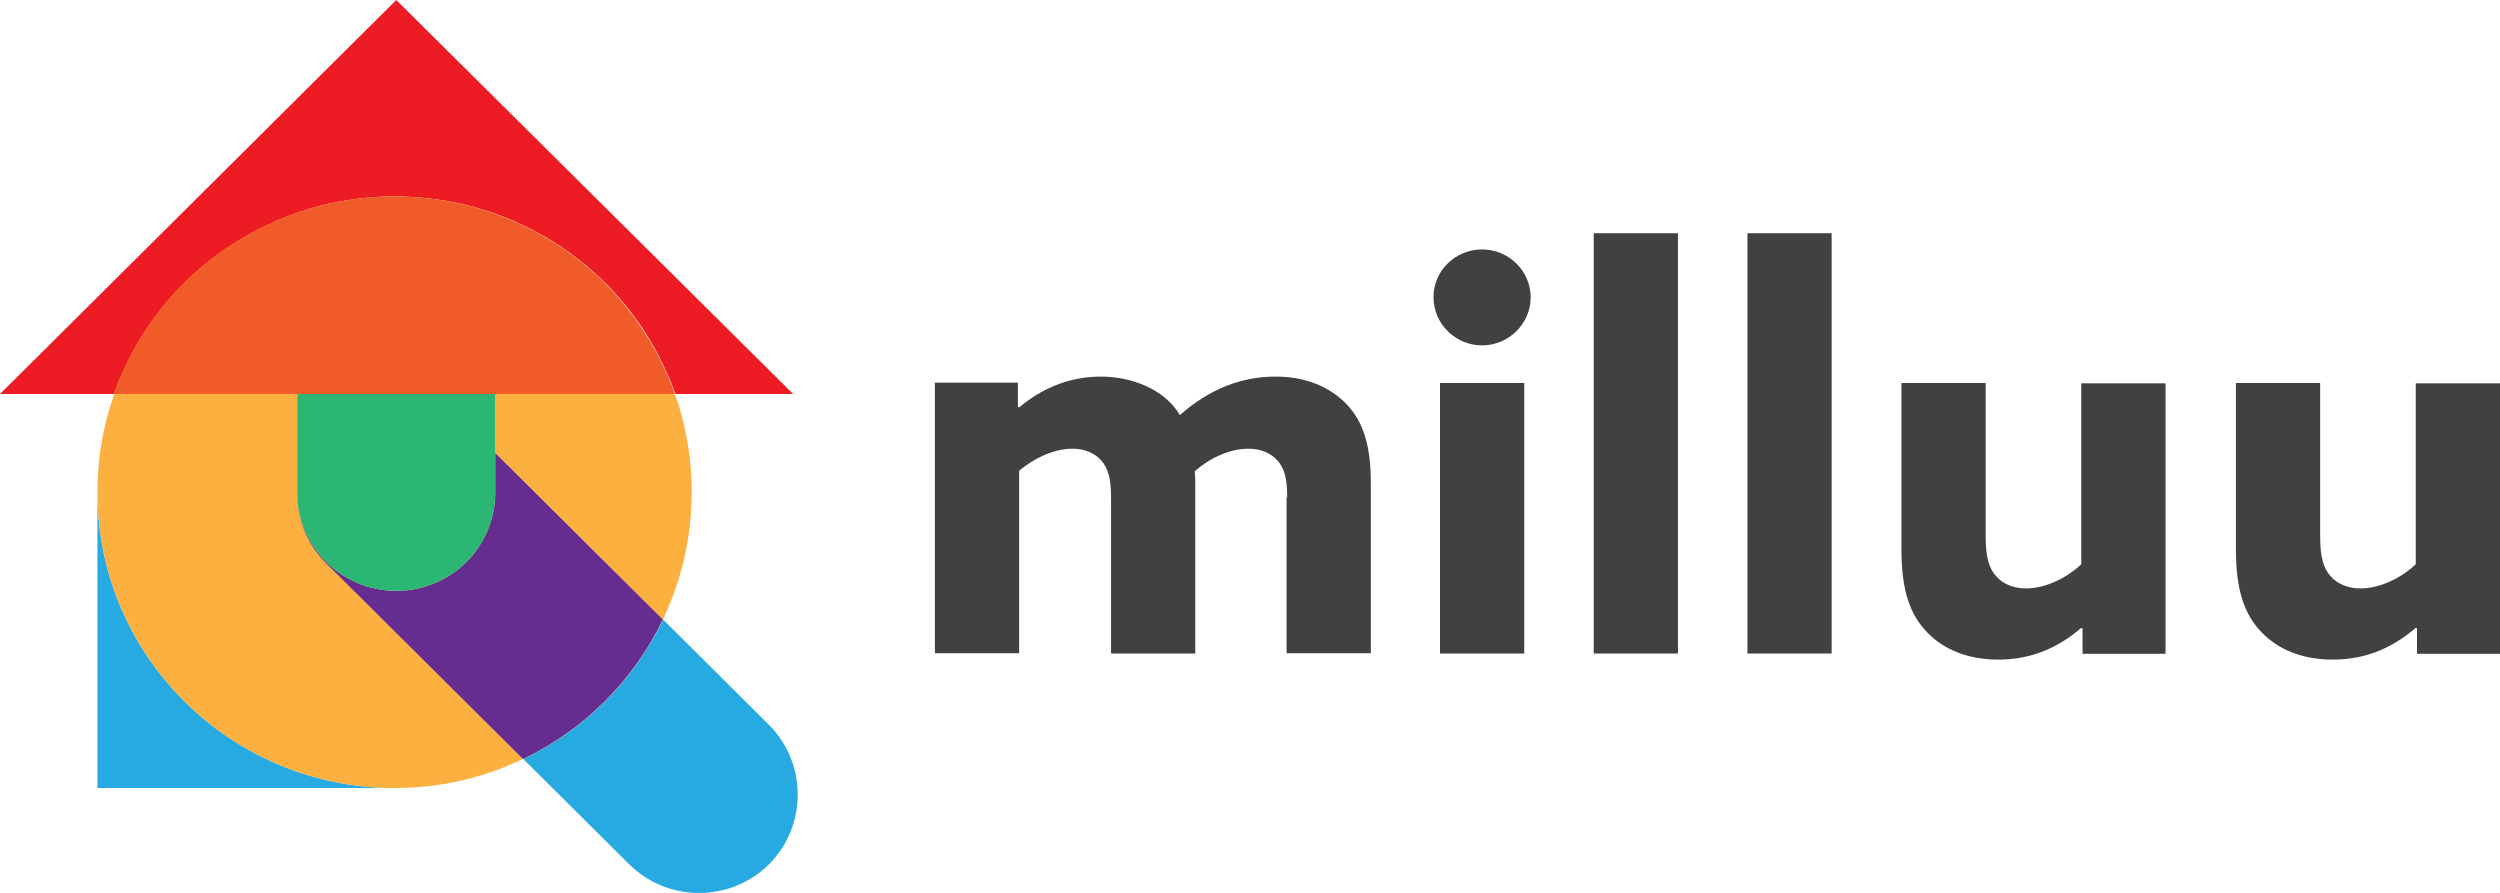 <svg width="168" height="60" viewBox="0 0 168 60" fill="none" xmlns="http://www.w3.org/2000/svg">
    <g clip-path="url(#clip0_76_1755)">
    <path d="M86.5 33.42C86.5 32.044 86.272 31.428 85.838 30.935C85.322 30.38 84.64 30.154 83.897 30.154C82.595 30.154 81.252 30.811 80.281 31.674C80.323 31.941 80.323 32.229 80.323 32.496V43.916H74.662V33.42C74.662 32.208 74.476 31.469 74.001 30.935C73.484 30.38 72.803 30.154 72.059 30.154C70.757 30.154 69.415 30.852 68.485 31.633V43.896H62.824V25.717H68.402V27.34L68.485 27.381C69.89 26.19 71.749 25.306 73.98 25.306C75.943 25.306 78.215 26.087 79.29 27.895C81.252 26.149 83.421 25.306 85.715 25.306C87.76 25.306 89.35 26.005 90.445 27.114C91.602 28.305 92.119 29.887 92.119 32.475V43.896H86.458V33.42H86.5Z" fill="#414042"/>
    <path d="M99.598 16.761C101.375 16.761 102.862 18.199 102.862 19.986C102.862 21.753 101.375 23.211 99.598 23.211C97.822 23.211 96.334 21.773 96.334 19.986C96.314 18.199 97.801 16.761 99.598 16.761ZM96.768 25.738H102.429V43.916H96.768V25.738Z" fill="#414042"/>
    <path d="M107.098 15.673H112.758V43.916H107.098V15.673Z" fill="#414042"/>
    <path d="M117.426 15.673H123.086V43.916H117.426V15.673Z" fill="#414042"/>
    <path d="M139.863 42.191C138.458 43.403 136.661 44.327 134.285 44.327C132.157 44.327 130.566 43.588 129.533 42.52C128.335 41.308 127.777 39.644 127.777 36.933V25.738H133.438V36.09C133.438 37.426 133.665 38.206 134.14 38.72C134.616 39.274 135.359 39.541 136.144 39.541C137.549 39.541 138.975 38.761 139.863 37.919V25.758H145.524V43.937H139.946V42.232L139.863 42.191Z" fill="#414042"/>
    <path d="M162.34 42.191C160.935 43.403 159.137 44.327 156.762 44.327C154.634 44.327 153.043 43.588 152.01 42.52C150.812 41.308 150.254 39.644 150.254 36.933V25.738H155.915V36.09C155.915 37.426 156.142 38.206 156.617 38.72C157.092 39.274 157.836 39.541 158.621 39.541C160.026 39.541 161.451 38.761 162.34 37.919V25.758H168V43.937H162.422V42.232L162.34 42.191Z" fill="#414042"/>
    <path d="M6.549 33.091C6.549 32.742 6.549 32.413 6.569 32.064C6.549 32.413 6.549 32.763 6.549 33.091Z" fill="#27AAE1"/>
    <path d="M7.684 26.477C7.499 27.011 7.313 27.566 7.168 28.141C7.313 27.566 7.499 27.011 7.684 26.477Z" fill="#27AAE1"/>
    <path d="M45.864 28.141C45.719 27.587 45.554 27.032 45.348 26.477C45.554 27.011 45.719 27.566 45.864 28.141Z" fill="#27AAE1"/>
    <path d="M6.57 32.065C6.612 31.387 6.674 30.729 6.777 30.072C6.674 30.729 6.612 31.407 6.57 32.065Z" fill="#27AAE1"/>
    <path d="M45.863 28.141C46.029 28.778 46.153 29.415 46.256 30.072C46.153 29.415 46.029 28.778 45.863 28.141Z" fill="#27AAE1"/>
    <path d="M6.775 30.072C6.879 29.415 7.003 28.778 7.168 28.141C7.003 28.778 6.879 29.415 6.775 30.072Z" fill="#27AAE1"/>
    <path d="M46.256 30.072C46.359 30.729 46.421 31.407 46.462 32.065C46.421 31.407 46.359 30.729 46.256 30.072Z" fill="#27AAE1"/>
    <path d="M46.484 33.091C46.484 32.742 46.484 32.413 46.463 32.064C46.484 32.413 46.484 32.763 46.484 33.091Z" fill="#27AAE1"/>
    <path d="M6.549 33.091V52.954H26.526C15.494 52.954 6.549 44.06 6.549 33.091Z" fill="#27AAE1"/>
    <path d="M33.281 26.477V30.442L44.541 41.636C45.78 39.048 46.482 36.152 46.482 33.092C46.482 32.742 46.482 32.414 46.462 32.064C46.42 31.387 46.358 30.729 46.255 30.072C46.152 29.415 46.028 28.778 45.863 28.141C45.718 27.587 45.553 27.032 45.346 26.477H33.281Z" fill="#FBB040"/>
    <path d="M19.977 33.133C19.977 33.112 19.977 33.112 19.977 33.092V26.477H7.685C7.499 27.011 7.313 27.566 7.169 28.141C7.003 28.778 6.879 29.415 6.776 30.072C6.673 30.729 6.611 31.407 6.569 32.064C6.549 32.393 6.549 32.742 6.549 33.092C6.549 44.06 15.494 52.955 26.526 52.955C29.625 52.955 32.538 52.256 35.141 51.003L21.919 37.857C20.618 36.563 19.957 34.858 19.977 33.133Z" fill="#FBB040"/>
    <path d="M8.966 23.622C9.421 22.78 9.958 21.979 10.515 21.198C10.908 20.685 11.3 20.192 11.734 19.719C12.168 19.247 12.623 18.795 13.098 18.364C13.573 17.932 14.069 17.521 14.585 17.152C15.35 16.576 16.176 16.063 17.023 15.611C17.581 15.303 18.18 15.036 18.779 14.769C19.668 14.399 20.597 14.07 21.568 13.824C22.209 13.66 22.849 13.537 23.51 13.434C24.171 13.331 24.853 13.269 25.514 13.228C25.845 13.208 26.196 13.208 26.547 13.208C32.414 13.208 37.682 15.714 41.339 19.719C41.773 20.192 42.186 20.685 42.558 21.198C43.136 21.958 43.653 22.78 44.107 23.622C44.417 24.177 44.686 24.772 44.954 25.368C45.12 25.738 45.243 26.108 45.388 26.477H53.3L26.63 0L0 26.477H7.685C7.809 26.108 7.954 25.738 8.119 25.368C8.367 24.772 8.656 24.197 8.966 23.622Z" fill="#ED1C24"/>
    <path d="M23.469 13.475C24.13 13.372 24.812 13.31 25.473 13.269C24.812 13.29 24.13 13.372 23.469 13.475Z" fill="#27AAE1"/>
    <path d="M23.469 13.475C24.13 13.372 24.812 13.31 25.473 13.269C24.812 13.29 24.13 13.372 23.469 13.475Z" fill="#F15A29"/>
    <path d="M26.527 13.249C26.176 13.249 25.845 13.249 25.494 13.269C25.825 13.249 26.176 13.249 26.527 13.249Z" fill="#27AAE1"/>
    <path d="M26.527 13.249C26.176 13.249 25.845 13.249 25.494 13.269C25.825 13.249 26.176 13.249 26.527 13.249Z" fill="#F15A29"/>
    <path d="M41.297 19.74C41.731 20.212 42.144 20.705 42.516 21.219C42.144 20.705 41.731 20.212 41.297 19.74Z" fill="#27AAE1"/>
    <path d="M41.297 19.74C41.731 20.212 42.144 20.705 42.516 21.219C42.144 20.705 41.731 20.212 41.297 19.74Z" fill="#F15A29"/>
    <path d="M44.086 23.622C44.396 24.177 44.664 24.772 44.933 25.368C44.664 24.772 44.396 24.197 44.086 23.622Z" fill="#27AAE1"/>
    <path d="M44.086 23.622C44.396 24.177 44.664 24.772 44.933 25.368C44.664 24.772 44.396 24.197 44.086 23.622Z" fill="#F15A29"/>
    <path d="M8.119 25.368C8.367 24.772 8.656 24.197 8.966 23.622C8.656 24.197 8.367 24.772 8.119 25.368Z" fill="#27AAE1"/>
    <path d="M8.119 25.368C8.367 24.772 8.656 24.197 8.966 23.622C8.656 24.197 8.367 24.772 8.119 25.368Z" fill="#F15A29"/>
    <path d="M45.346 26.477C45.222 26.107 45.077 25.738 44.912 25.368C45.077 25.738 45.222 26.107 45.346 26.477Z" fill="#27AAE1"/>
    <path d="M45.346 26.477C45.222 26.107 45.077 25.738 44.912 25.368C45.077 25.738 45.222 26.107 45.346 26.477Z" fill="#F15A29"/>
    <path d="M13.098 18.405C13.573 17.973 14.069 17.563 14.585 17.193C14.048 17.563 13.573 17.973 13.098 18.405Z" fill="#27AAE1"/>
    <path d="M13.098 18.405C13.573 17.973 14.069 17.563 14.585 17.193C14.048 17.563 13.573 17.973 13.098 18.405Z" fill="#F15A29"/>
    <path d="M10.516 21.219C10.908 20.705 11.301 20.212 11.735 19.74C11.301 20.212 10.908 20.705 10.516 21.219Z" fill="#27AAE1"/>
    <path d="M10.516 21.219C10.908 20.705 11.301 20.212 11.735 19.74C11.301 20.212 10.908 20.705 10.516 21.219Z" fill="#F15A29"/>
    <path d="M17.002 15.632C17.56 15.324 18.159 15.057 18.758 14.79C18.138 15.057 17.56 15.324 17.002 15.632Z" fill="#27AAE1"/>
    <path d="M17.002 15.632C17.56 15.324 18.159 15.057 18.758 14.79C18.138 15.057 17.56 15.324 17.002 15.632Z" fill="#F15A29"/>
    <path d="M8.119 25.368C7.954 25.738 7.83 26.107 7.686 26.477C7.83 26.107 7.954 25.738 8.119 25.368Z" fill="#27AAE1"/>
    <path d="M8.119 25.368C7.954 25.738 7.83 26.107 7.686 26.477C7.83 26.107 7.954 25.738 8.119 25.368Z" fill="#F15A29"/>
    <path d="M21.527 13.865C22.168 13.701 22.808 13.578 23.469 13.475C22.808 13.578 22.168 13.701 21.527 13.865Z" fill="#27AAE1"/>
    <path d="M21.527 13.865C22.168 13.701 22.808 13.578 23.469 13.475C22.808 13.578 22.168 13.701 21.527 13.865Z" fill="#F15A29"/>
    <path d="M18.738 14.79C19.627 14.42 20.556 14.091 21.527 13.845C20.577 14.112 19.647 14.42 18.738 14.79Z" fill="#27AAE1"/>
    <path d="M18.738 14.79C19.627 14.42 20.556 14.091 21.527 13.845C20.577 14.112 19.647 14.42 18.738 14.79Z" fill="#F15A29"/>
    <path d="M45.347 26.477C45.224 26.108 45.079 25.738 44.914 25.368C44.666 24.772 44.377 24.197 44.067 23.622C43.612 22.78 43.075 21.979 42.517 21.198C42.125 20.685 41.732 20.192 41.298 19.719C37.642 15.714 32.373 13.208 26.506 13.208C26.155 13.208 25.825 13.208 25.473 13.228C24.792 13.269 24.131 13.331 23.469 13.434C22.808 13.536 22.168 13.66 21.527 13.824C20.577 14.07 19.648 14.379 18.738 14.769C18.139 15.015 17.561 15.303 16.983 15.611C16.135 16.063 15.33 16.597 14.545 17.152C14.028 17.542 13.532 17.932 13.057 18.363C12.582 18.795 12.128 19.247 11.694 19.719C11.26 20.192 10.847 20.685 10.475 21.198C9.896 21.958 9.38 22.78 8.925 23.622C8.616 24.177 8.347 24.772 8.078 25.368C7.913 25.738 7.789 26.108 7.645 26.477H19.937H33.241H45.347Z" fill="#FBB040"/>
    <path d="M45.347 26.477C45.224 26.108 45.079 25.738 44.914 25.368C44.666 24.772 44.377 24.197 44.067 23.622C43.612 22.78 43.075 21.979 42.517 21.198C42.125 20.685 41.732 20.192 41.298 19.719C37.642 15.714 32.373 13.208 26.506 13.208C26.155 13.208 25.825 13.208 25.473 13.228C24.792 13.269 24.131 13.331 23.469 13.434C22.808 13.536 22.168 13.66 21.527 13.824C20.577 14.07 19.648 14.379 18.738 14.769C18.139 15.015 17.561 15.303 16.983 15.611C16.135 16.063 15.33 16.597 14.545 17.152C14.028 17.542 13.532 17.932 13.057 18.363C12.582 18.795 12.128 19.247 11.694 19.719C11.26 20.192 10.847 20.685 10.475 21.198C9.896 21.958 9.38 22.78 8.925 23.622C8.616 24.177 8.347 24.772 8.078 25.368C7.913 25.738 7.789 26.108 7.645 26.477H19.937H33.241H45.347Z" fill="#F15A29"/>
    <path d="M51.669 48.703L44.562 41.636C42.599 45.724 39.273 49.052 35.162 51.003L42.269 58.069C44.872 60.657 49.086 60.657 51.689 58.069C54.251 55.481 54.251 51.291 51.669 48.703Z" fill="#27AAE1"/>
    <path d="M44.541 41.636L33.282 30.442V33.091C33.282 36.748 30.307 39.706 26.629 39.706C22.973 39.706 19.998 36.768 19.977 33.133C19.956 34.837 20.617 36.563 21.919 37.857L35.141 51.003C39.252 49.052 42.578 45.724 44.541 41.636Z" fill="#FBB040"/>
    <path d="M44.541 41.636L33.282 30.442V33.091C33.282 36.748 30.307 39.706 26.629 39.706C22.973 39.706 19.998 36.768 19.977 33.133C19.956 34.837 20.617 36.563 21.919 37.857L35.141 51.003C39.252 49.052 42.578 45.724 44.541 41.636Z" fill="#662D91"/>
    <path d="M19.977 26.477V33.092C19.977 33.112 19.977 33.112 19.977 33.133C19.997 36.768 22.972 39.706 26.629 39.706C30.306 39.706 33.281 36.748 33.281 33.092V30.442V26.477H19.977Z" fill="#2BB673"/>
    </g>
    <defs>
    <clipPath id="clip0_76_1755">
    <rect width="168" height="60" fill="white"/>
    </clipPath>
    </defs>
    </svg>
    